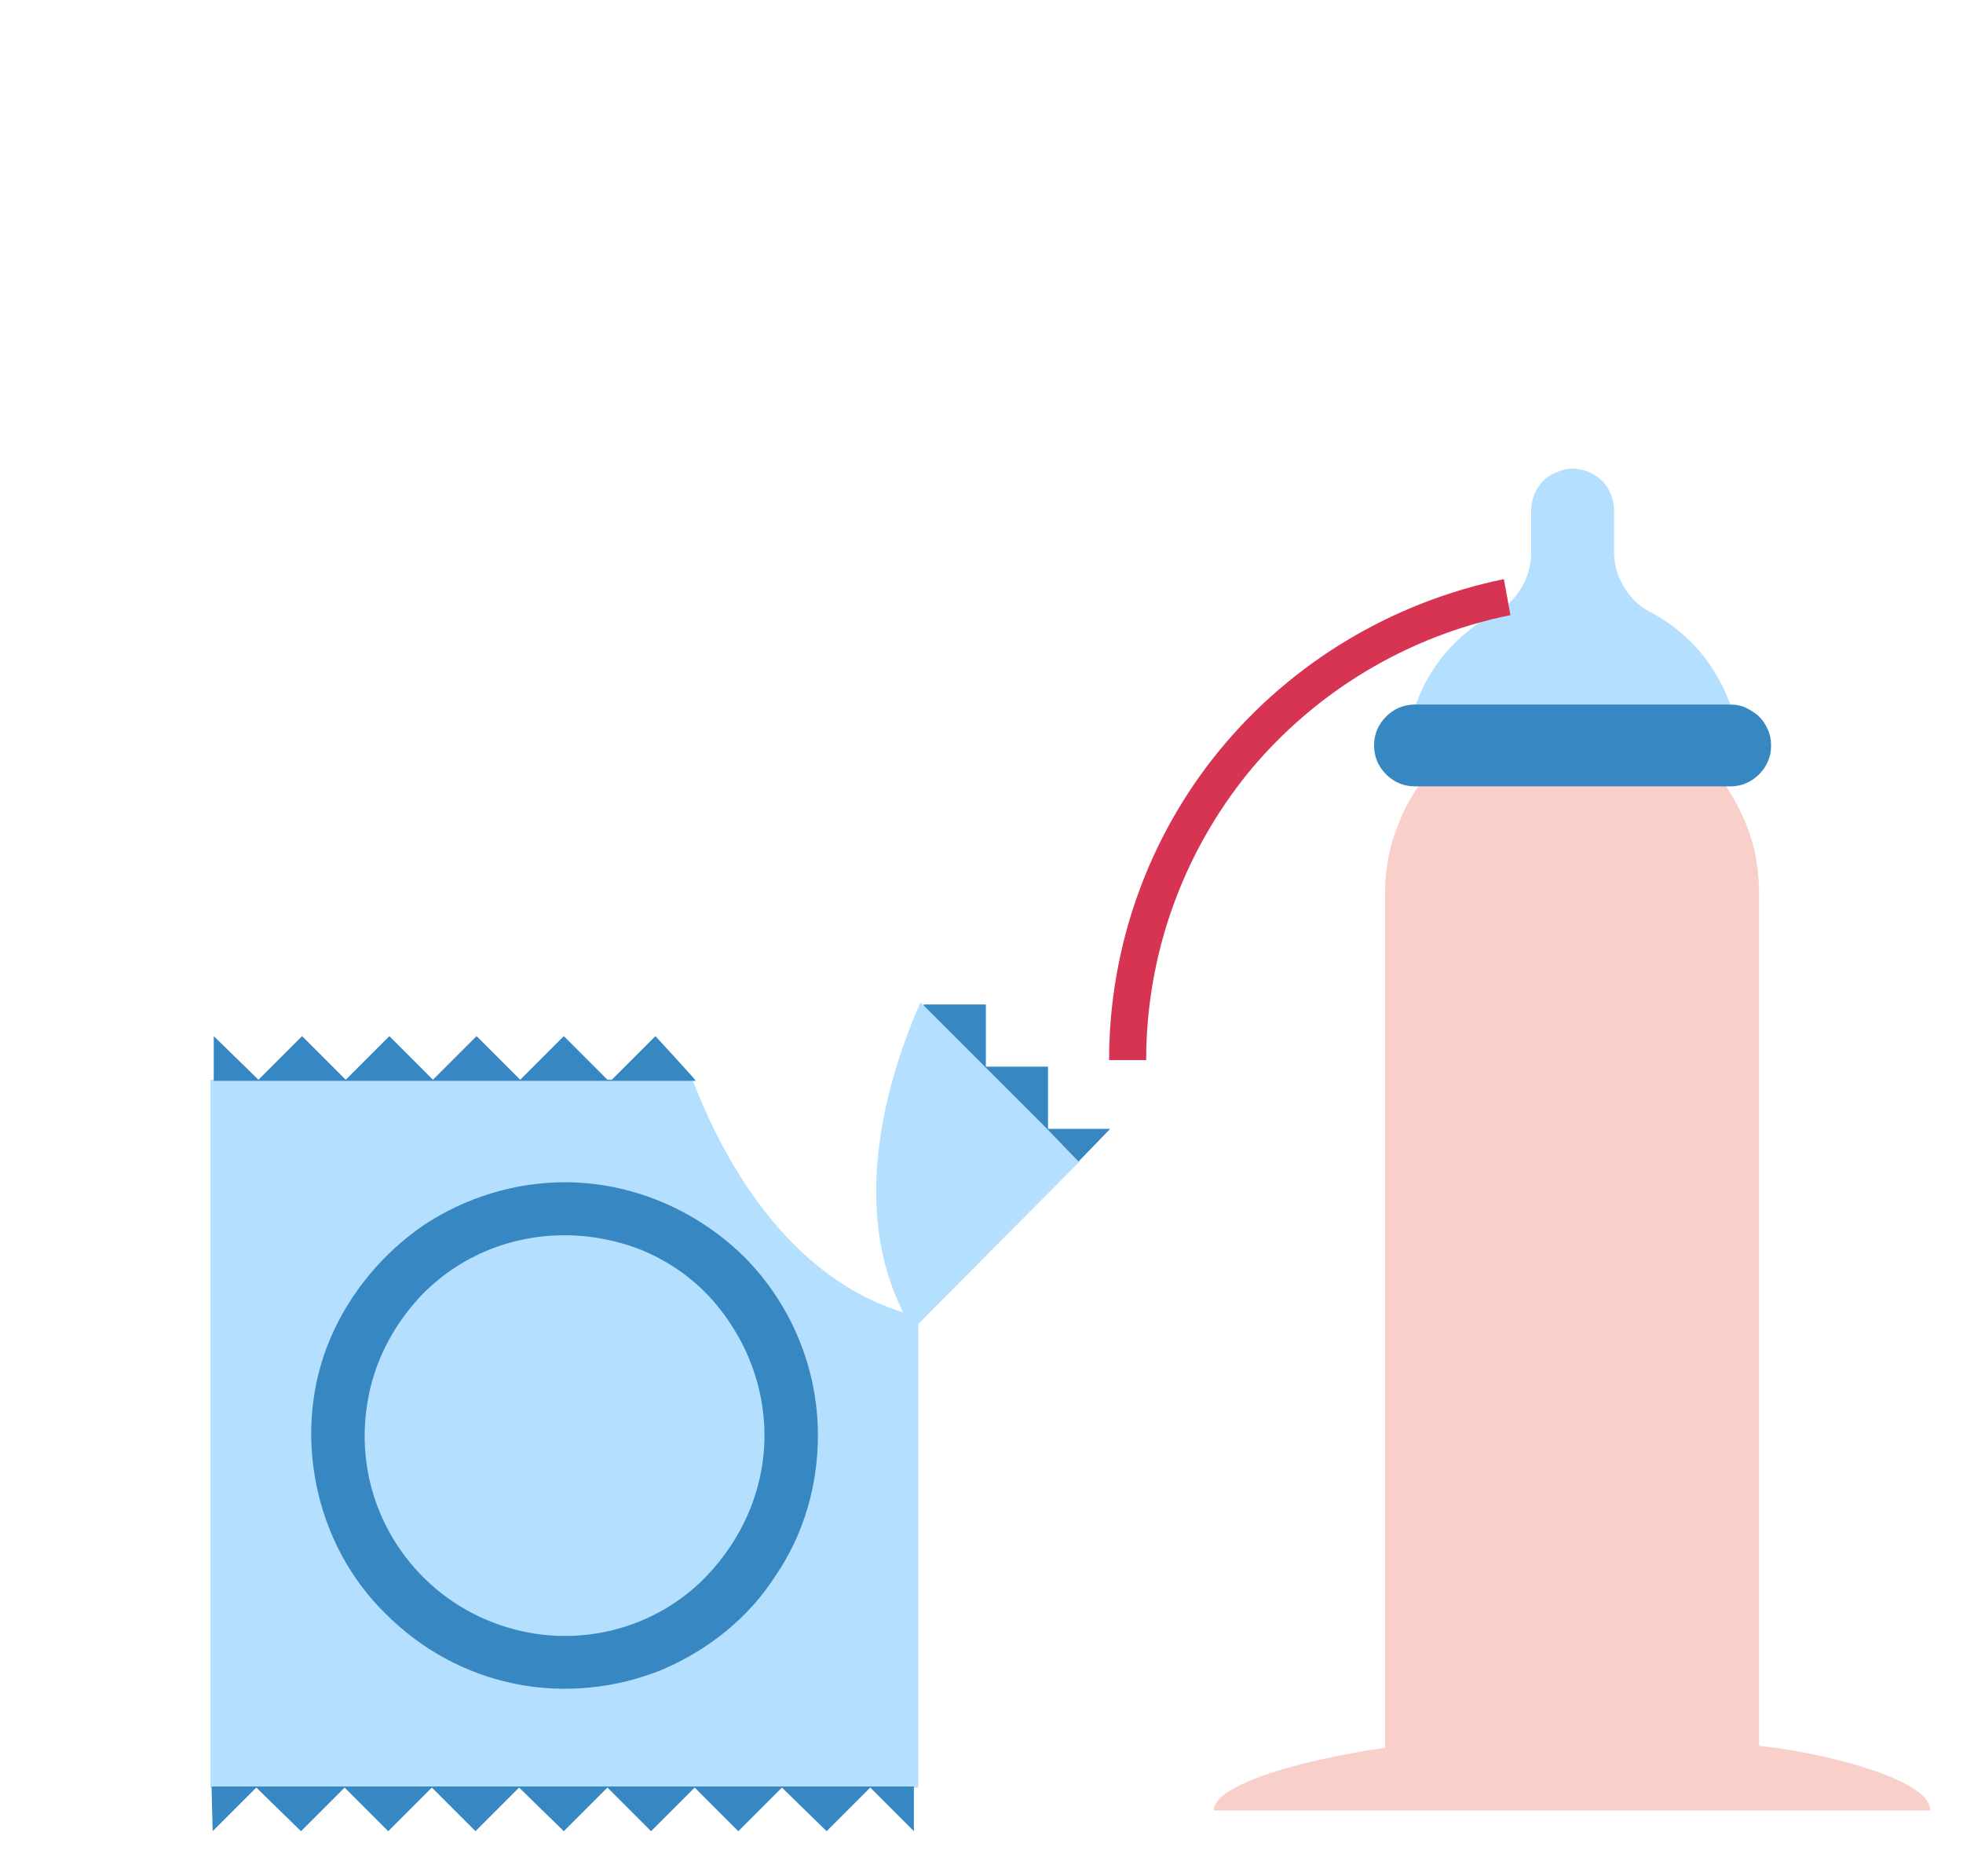<?xml version="1.0" encoding="utf-8"?>
<!-- Generator: Adobe Illustrator 27.6.1, SVG Export Plug-In . SVG Version: 6.00 Build 0)  -->
<svg version="1.1" id="Layer_1" xmlns="http://www.w3.org/2000/svg" xmlns:xlink="http://www.w3.org/1999/xlink" x="0px" y="0px"
	 viewBox="0 0 180 172" style="enable-background:new 0 0 180 172;" xml:space="preserve">
<style type="text/css">
	.st0{fill:#B4DFFF;}
	.st1{fill:#3687C2;}
	.st2{fill:#F9CFCA;}
	.st3{fill:#D73352;}
</style>
<g>
	<path class="st0" d="M63.5,99H19.3v64.9h64.9v-43.2C74,118.3,67.3,108.9,63.5,99z"/>
	<path class="st0" d="M83.7,121.9L99,106.5L84.4,91.9C80.2,101.5,78.2,113,83.7,121.9z"/>
	<path class="st1" d="M55.7,99l-4-4l-4,4l-4-4l-4,4l-4-4l-4,4l-4-4l-4,4l-4.1-4v4.1h44.2c-0.1-0.2-3.7-4.1-3.7-4.1l-4,4H55.7z"/>
	<path class="st1" d="M96.1,97.8h-5.7v-5.7h-5.7v0.1l5.6,5.6l0.1,0.1l5.6,5.6l0.1,0.1l2.8,2.9l2.9-3h-5.7L96.1,97.8z"/>
	<path class="st1" d="M80,163.8H19.4l0.1,4.1l4-4l4.1,4l4-4l4,4l4-4l4,4l4-4l4.1,4l4-4l4,4l4-4l4,4l4-4l4.1,4l4-4l4,4v-4.1H80
		L80,163.8z"/>
	<path class="st1" d="M51.8,108.4c-4.6,0-9.1,1.4-12.9,3.9c-3.8,2.6-6.8,6.2-8.6,10.4c-1.8,4.2-2.2,8.9-1.3,13.4
		c0.9,4.5,3.1,8.7,6.4,11.9c3.3,3.3,7.4,5.5,11.9,6.4c4.5,0.9,9.2,0.4,13.4-1.3c4.2-1.8,7.9-4.7,10.4-8.6c2.6-3.8,3.9-8.3,3.9-12.9
		c0-6.2-2.5-12.1-6.8-16.4C63.8,110.9,57.9,108.4,51.8,108.4z M51.8,150c-3.6,0-7.2-1.1-10.2-3.1c-3-2-5.4-4.9-6.8-8.3
		c-1.4-3.4-1.7-7.1-1-10.6c0.7-3.6,2.5-6.8,5-9.4c2.6-2.6,5.8-4.3,9.4-5c3.6-0.7,7.3-0.3,10.6,1c3.4,1.4,6.2,3.7,8.2,6.8
		c2,3,3.1,6.6,3.1,10.2c0,4.9-2,9.5-5.4,13C61.3,148.1,56.6,150,51.8,150L51.8,150z"/>
	<path class="st2" d="M159.9,160h-29.9c-3.6,0-18.7,2.7-18.7,6H177C177,162.6,163.6,160,159.9,160z"/>
	<path class="st2" d="M144.2,64.8c-2.3,0-4.5,0.4-6.6,1.3c-2.1,0.9-4,2.1-5.6,3.7c-1.6,1.6-2.9,3.5-3.7,5.6
		c-0.9,2.1-1.3,4.3-1.3,6.6v82.8h34.3V81.9c0-2.3-0.4-4.5-1.3-6.6c-0.9-2.1-2.1-4-3.7-5.6c-1.6-1.6-3.5-2.9-5.6-3.7
		C148.7,65.2,146.5,64.7,144.2,64.8z"/>
	<path class="st0" d="M151.3,56.1c-1-0.5-1.8-1.3-2.4-2.3c-0.6-1-0.9-2.1-0.9-3.2v-3.7c0-1-0.3-1.9-0.9-2.6
		c-0.6-0.7-1.5-1.2-2.5-1.3c-0.5-0.1-1.1,0-1.6,0.2c-0.5,0.2-1,0.4-1.4,0.8c-0.4,0.4-0.7,0.8-0.9,1.3c-0.2,0.5-0.3,1-0.3,1.5v3.9
		c0,1.1-0.3,2.2-0.9,3.2c-0.6,1-1.4,1.8-2.4,2.3c-3.5,1.9-6.2,5-7.4,8.8h29.1C157.5,61.1,154.9,58,151.3,56.1z"/>
	<path class="st1" d="M158.7,64.6h-29c-1,0-1.9,0.4-2.6,1.1c-0.7,0.7-1.1,1.6-1.1,2.6v0.1c0,1,0.4,1.9,1.1,2.6
		c0.7,0.7,1.6,1.1,2.6,1.1h29c1,0,1.9-0.4,2.6-1.1c0.7-0.7,1.1-1.6,1.1-2.6v-0.1c0-0.5-0.1-1-0.3-1.4c-0.2-0.5-0.5-0.9-0.8-1.2
		s-0.8-0.6-1.2-0.8C159.7,64.7,159.2,64.6,158.7,64.6z"/>
	<path class="st3" d="M101.7,97.2h3.4c0-9.6,3.3-18.9,9.4-26.4c6.1-7.4,14.6-12.5,24-14.4l-0.6-3.3c-10.2,2.1-19.4,7.6-26,15.6
		C105.3,76.7,101.7,86.8,101.7,97.2z"/>
</g>
</svg>
